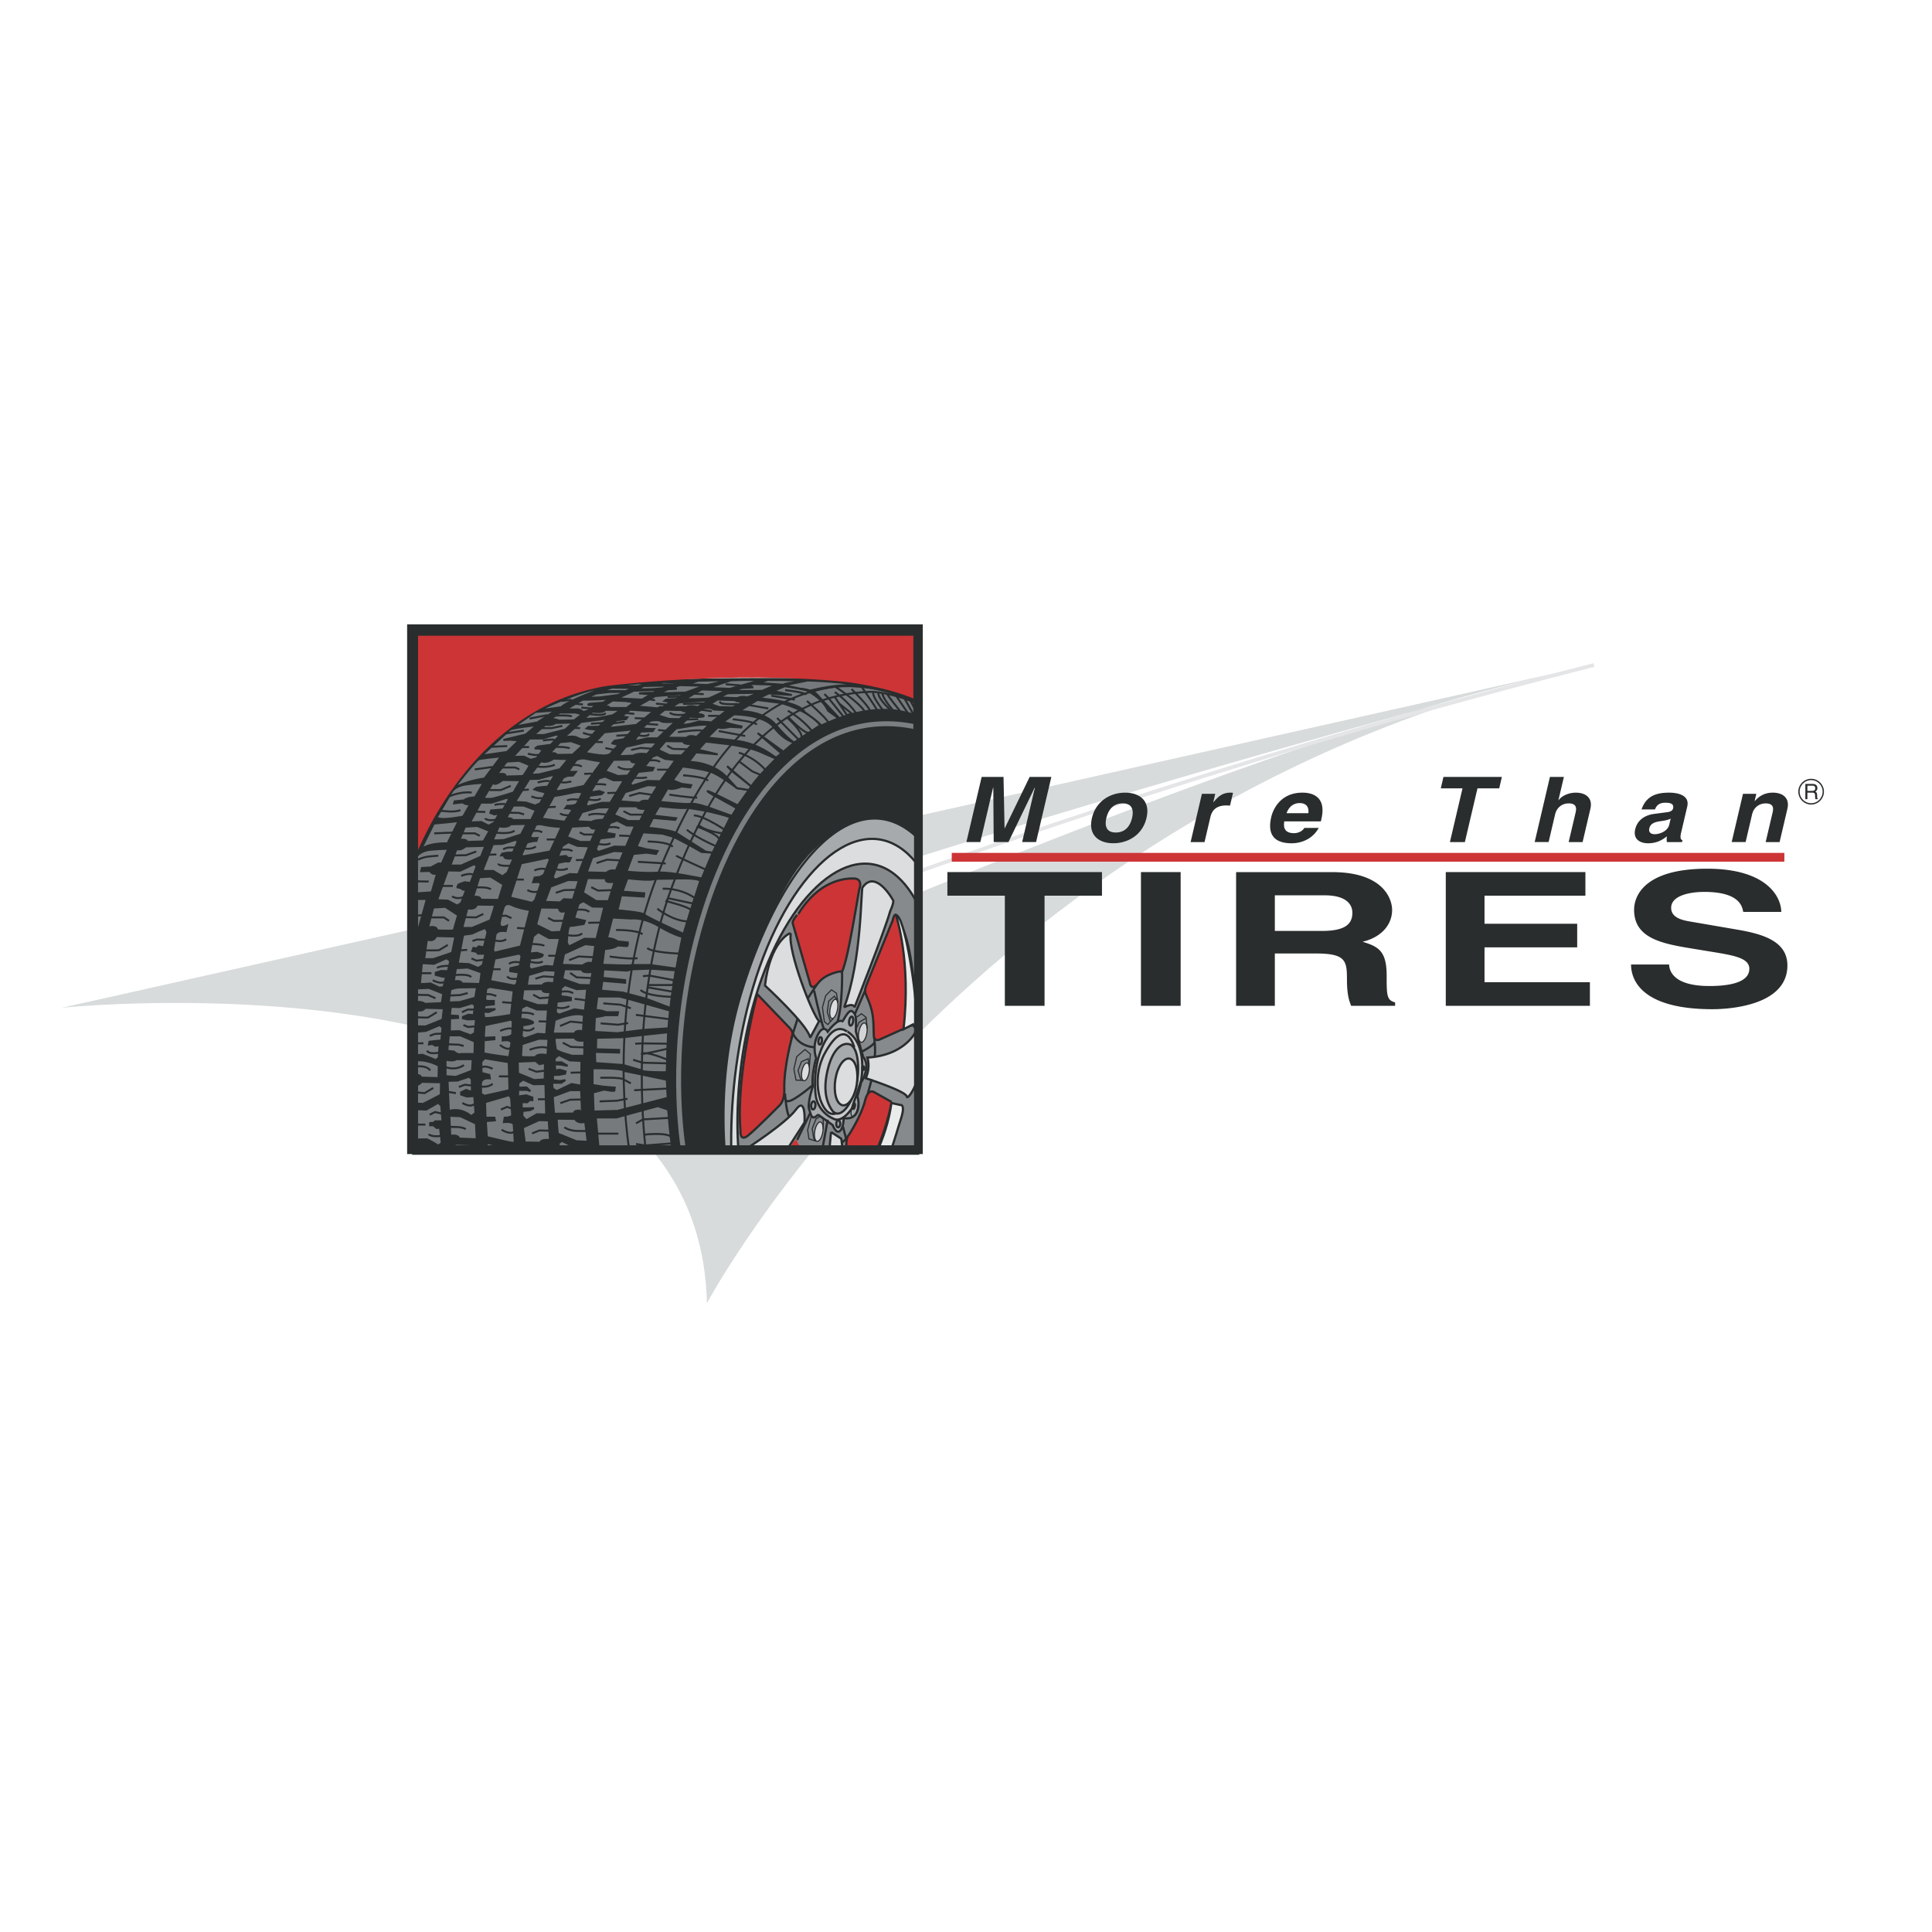 <svg xmlns="http://www.w3.org/2000/svg" width="2500" height="2500" viewBox="0 0 192.756 192.756"><path fill-rule="evenodd" clip-rule="evenodd" fill="#fff" d="M0 0h192.756v192.756H0V0z"/><path d="M6.161 100.547s63.592-6.662 64.367 29.479c0 0 26.763-50.309 88.009-63.621L6.161 100.547z" fill-rule="evenodd" clip-rule="evenodd" fill="#d8dbdb"/><path d="M153.029 67.704S72.441 89.055 43.508 103.145l8.658 2.986c0 .001 65.605-30.125 100.863-38.427z" fill-rule="evenodd" clip-rule="evenodd" fill="#fff"/><path d="M47.071 104.497s49.104-22.201 111.958-38.146" fill="none" stroke="#e4e5e6" stroke-width=".377" stroke-miterlimit="2.613"/><path fill-rule="evenodd" clip-rule="evenodd" fill="#2a2d2d" d="M103.369 84.012h-1.39l1.271-5.425h-.02l-2.617 5.425h-1.472l-.041-5.425h-.022l-1.271 5.425h-1.39l1.522-6.498h2.182l.104 5.119h.021l2.483-5.119h2.164l-1.524 6.498zM112.945 81.608c-.143.609-.539 1.451-1.621 1.451-1.08 0-1.084-.842-.941-1.451s.541-1.453 1.623-1.453 1.084.844.939 1.453zm1.442 0c.404-1.724-.699-2.524-2.131-2.524s-2.906.8-3.311 2.524c-.406 1.724.697 2.523 2.129 2.523 1.43 0 2.906-.799 3.313-2.523zM119.914 79.202h1.33l-.195.836h.02c.404-.486.834-.955 1.684-.955.09 0 .178.009.266.017l-.301 1.28c-.115-.018-.266-.018-.395-.018-1.09 0-1.434.615-1.559 1.148l-.588 2.504h-1.389l1.127-4.812zM128.361 81.13c.229-.628.668-1.007 1.328-1.007.451 0 .947.234.846 1.007h-2.174zm1.768 1.472c-.189.344-.633.524-1.023.524-1.133 0-1.021-.814-.975-1.176h3.65l.053-.225c.514-2.189-.828-2.642-1.881-2.642-2.33 0-2.984 1.849-3.119 2.425-.463 1.978.535 2.625 2.035 2.625.912 0 2.061-.378 2.701-1.531h-1.441zM146.15 84.014h-1.492l1.256-5.358h-2.168l.268-1.143h5.83l-.268 1.143h-2.168l-1.258 5.358zM157.896 84.014h-1.391l.684-2.912c.082-.351.201-.947-.684-.947-.617 0-1.186.379-1.355 1.109l-.645 2.749h-1.391l1.523-6.5h1.393l-.547 2.325h.02c.273-.399.953-.754 1.711-.754 1.033 0 1.709.555 1.459 1.613l-.777 3.317zM166.539 82.287c-.135.58-.85.941-1.471.941-.27 0-.619-.136-.516-.577.123-.523.58-.641 1.121-.722.6-.082.848-.163 1.012-.263l-.146.621zm1.797-1.817c.277-1.18-1.045-1.387-1.795-1.387-1.09 0-2.262.207-2.766 1.676h1.342c.105-.28.318-.67 1.018-.67.359 0 .914.028.789.562-.064.271-.354.352-.58.38l-1.301.171c-.912.118-1.68.599-1.9 1.539-.232.986.486 1.393 1.285 1.393.949 0 1.492-.398 1.883-.696a1.753 1.753 0 0 0-.006.577h1.51l.045-.188c-.158-.055-.268-.181-.135-.751l.611-2.606zM177.551 84.014h-1.391l.684-2.912c.082-.351.201-.947-.686-.947-.615 0-1.182.379-1.352 1.098l-.646 2.76h-1.391l1.129-4.812h1.33l-.168.718h.02c.256-.291.783-.836 1.789-.836 1.033 0 1.707.555 1.459 1.613l-.777 3.318zM104.215 100.352h-3.961V89.364h-5.733v-2.355h15.424v2.355h-5.73v10.988zM113.832 87.009h3.961v13.343h-3.961V87.009zM127.191 92.88v-3.554h4.955c2.33 0 2.781 1.037 2.781 1.74 0 1.313-1.006 1.813-3.074 1.813h-4.662v.001zm-3.865 7.472h3.865v-5.223h4.1c2.936 0 3.094.708 3.094 2.534 0 1.378.158 2.067.422 2.688h4.385v-.342c-.844-.223-.844-.708-.844-2.663 0-2.497-.846-2.905-2.404-3.388 1.889-.446 2.947-1.708 2.947-3.17 0-1.148-.926-3.776-5.977-3.776h-9.588v13.34zM158.176 89.364h-10.065v2.798h9.246v2.355h-9.246v3.479h10.514v2.356h-14.379V87.009h13.93v2.355zM166.527 96.23c.027.74.557 2.145 4.027 2.145 1.883 0 3.977-.314 3.977-1.718 0-1.037-1.432-1.313-3.439-1.646l-2.035-.334c-3.066-.499-6.023-.979-6.023-3.899 0-1.479 1.137-4.107 7.293-4.107 5.809 0 7.365 2.684 7.393 4.31h-3.799c-.105-.591-.422-1.996-3.885-1.996-1.508 0-3.305.388-3.305 1.589 0 1.035 1.217 1.257 2.008 1.387l4.627.795c2.59.444 4.963 1.183 4.963 3.567 0 4.011-5.812 4.366-7.48 4.366-6.932 0-8.119-2.813-8.119-4.459h3.797z"/><path fill="none" stroke="#cd3436" stroke-width=".874" stroke-miterlimit="2.613" d="M94.956 85.531h83.071"/><path d="M72.635 114.919c-.062-1.755-.328-15.08 5.43-25.795 5.319-9.896 11.888-6.831 13.355-5.977V69.725c-1.058-.619-4.438-2.082-12.752-2.082-10.543 0-19.078 0-23.396 2.256-4.173 2.181-9.005 4.453-13.856 15.146v29.874h31.219z" fill-rule="evenodd" clip-rule="evenodd" fill="#2a2d2d"/><path fill-rule="evenodd" clip-rule="evenodd" fill="#777a7d" d="M41.416 95.269l.376-1.633-.376-.009v1.642z"/><path fill="none" stroke="#2a2d2d" stroke-width=".197" stroke-miterlimit="2.613" d="M41.416 95.269l.376-1.633-.376-.009"/><path fill-rule="evenodd" clip-rule="evenodd" fill="#777a7d" d="M41.416 93.036l.251-.014.928-3.334h-1.179v3.348z"/><path fill="none" stroke="#2a2d2d" stroke-width=".197" stroke-miterlimit="2.613" d="M41.416 93.036l.251-.014.928-3.334h-1.179"/><path d="M43.073 89.025l-1.381.099s-.123.015-.276.025v-3.394l.151-.286s.326-.589 1.355-.687c1.029-.097 1.808-.097 1.808-.097l-.652 1.471h-.352l-.729.393-.903.048-.075.319.878-.024s.275.49.728.195l-.552 1.938z" fill-rule="evenodd" clip-rule="evenodd" fill="#777a7d"/><path d="M43.073 89.025l-1.381.099s-.123.015-.276.025m0-3.393l.151-.286s.326-.589 1.355-.687c1.029-.097 1.808-.097 1.808-.097l-.652 1.471h-.352l-.729.393-.903.048-.075.319.878-.024s.276.49.728.195l-.552 1.938" fill="none" stroke="#2a2d2d" stroke-width=".197" stroke-miterlimit="2.613"/><path d="M45.758 81.915l-1.104 2.231s-1.832-.098-2.661.613l1.279-2.575s-.401.024.879-.098a42.32 42.32 0 0 0 1.607-.171zM46.938 80.198l-.728 1.275s-2.008.392-2.435.172c0 0-.227.024-.377.195l1.682-2.844s.302-.589 1.432-.736c1.129-.147 1.732-.147 1.732-.147l-.854 1.448s-.778 0-1.079.293l-.954.098-.049.197.878-.098c-.001 0 .25.294.752.147z" fill-rule="evenodd" clip-rule="evenodd" fill="#777a7d" stroke="#2a2d2d" stroke-width=".197" stroke-miterlimit="2.613"/><path d="M45.307 78.63s1.982-2.576 2.435-2.87c0 0-.025-.074 2.259-.295l-1.656 2.207s-1.808.221-3.038.958zM48.043 75.393l2.535-.369 1.205-1.151-.853-.074-.703.024 2.234-.538 1.104-.934s-2.461.247-2.712.466c-.25.221-2.81 2.576-2.81 2.576zM55.423 70.881l-1.808 1.201-2.334.417 2.134-1.472 2.008-.146zM53.741 70.881s4.318-2.084 6.527-2.281c0 0-3.815 1.422-4.268 1.962l-2.259.319z" fill-rule="evenodd" clip-rule="evenodd" fill="#777a7d" stroke="#2a2d2d" stroke-width=".197" stroke-miterlimit="2.613"/><path fill-rule="evenodd" clip-rule="evenodd" fill="#777a7d" d="M44.045 114.919l-1.499-.71h-1.13v.71h2.629z"/><path fill="none" stroke="#2a2d2d" stroke-width=".197" stroke-miterlimit="2.613" d="M44.045 114.919l-1.499-.71h-1.13"/><path d="M44.077 114.036l-.327.271s-1.08-.638-1.18-.638c-.101 0-1.13.024-1.13.024l-.025-.442v-2.593l1.104.044 1.205-.687.301.294.125 1.569h-.729l-.151.147-.351.023v.221h.327l.326.27.327-.023.178 1.52z" fill-rule="evenodd" clip-rule="evenodd" fill="#777a7d"/><path d="M44.077 114.036l-.327.271s-1.079-.638-1.179-.638c-.101 0-1.13.024-1.13.024l-.025-.442m0-2.593l1.104.044 1.205-.687.301.294.125 1.569h-.729l-.151.147-.351.023v.221h.327l.326.27.327-.023.176 1.52" fill="none" stroke="#2a2d2d" stroke-width=".197" stroke-miterlimit="2.613"/><path d="M44.001 107.98l-.025 1.25-1.757.907-.804-.041v-1.891c.141.057.371.059.652-.275l1.934.05z" fill-rule="evenodd" clip-rule="evenodd" fill="#777a7d"/><path d="M44.001 107.98l-.025 1.25-1.757.907-.803-.041m0-1.89c.141.057.371.059.652-.275l1.933.05" fill="none" stroke="#2a2d2d" stroke-width=".197" stroke-miterlimit="2.613"/><path d="M43.75 107.563l-1.732-.05s-.018-.301-.603-.282v-1.424c.432-.062 1.247-.055 2.36.505l-.025 1.251z" fill-rule="evenodd" clip-rule="evenodd" fill="#777a7d"/><path d="M43.75 107.563l-1.731-.05s-.018-.301-.603-.281m0-1.424c.432-.062 1.247-.055 2.36.505l-.025 1.251" fill="none" stroke="#2a2d2d" stroke-width=".197" stroke-miterlimit="2.613"/><path d="M43.775 105.528l-.276.244-1.355-.538-.729.061v-2.327c.185-.048 1.054-.113 1.054-.113l1.406-.588.276.27-.125 1.275-.778.073-.401.049-.051.271.351-.05.276.173.427-.05-.075 1.25z" fill-rule="evenodd" clip-rule="evenodd" fill="#777a7d"/><path d="M43.775 105.528l-.276.244-1.355-.538-.729.061m.001-2.327c.185-.048 1.054-.113 1.054-.113l1.406-.588.276.27-.125 1.275-.778.073-.401.049-.051.271.351-.05.276.173.427-.05-.075 1.251" fill="none" stroke="#2a2d2d" stroke-width=".197" stroke-miterlimit="2.613"/><path d="M44.277 100.6c0 .099-.125 1.127-.125 1.127l-1.707.687-1.029-.022v-.561l.1-1.108s.527.319.905-.172l1.856.049z" fill-rule="evenodd" clip-rule="evenodd" fill="#777a7d"/><path d="M44.277 100.6c0 .099-.125 1.127-.125 1.127l-1.708.687-1.029-.022m.001-.562l.1-1.107s.527.318.905-.173l1.856.05" fill="none" stroke="#2a2d2d" stroke-width=".197" stroke-miterlimit="2.613"/><path d="M41.416 99.956c.209-.011.79-.018.954.202l1.708-.074.149-.956-1.43-.564-1.23.05-.151.896v.446z" fill-rule="evenodd" clip-rule="evenodd" fill="#777a7d"/><path d="M41.416 99.956c.209-.011.79-.018.954.202l1.708-.074.149-.956-1.43-.564-1.23.05-.151.896" fill="none" stroke="#2a2d2d" stroke-width=".197" stroke-miterlimit="2.613"/><path d="M41.892 98.172c.352.024 1.055-.05 1.055-.05l.877.418s.452-.024.452-.123c0-.098.226-.956.226-.956l-.376-.025-.652-.171v-.221l.552-.171.652.023.25-1.03-.376-.269-1.255.562-1.205-.072-.2 2.085zM42.595 93.734l-.276 1.961h.905l1.882-.637.327-1.618-1.933-.049s-.125.612-.905.343zM42.696 92.556s.853-.269.928.271c0 0 1.657.073 1.657-.024 0-.098.427-1.496.427-1.496l-1.28-.833-1.205.072-.527 2.01zM46.512 88.78l-.503 1.324-.402.245-.928-.49-1.08-.049 1.08-2.967 1.23.024 1.406-.662.25.222-.627 1.667-.578-.074-.603.221s-.175.295-.1.295a2.2 2.2 0 0 1 .327.073l.2.148.328.023zM48.419 84.391l-.427 1.079-1.984.883h-1.08l.629-1.667s.325.246.903-.245l1.959-.05zM45.834 83.803l.552-1.324 1.23-.074 1.23.49-.603 1.054-1.632.05c.001 0 .026-.295-.777-.196zM46.888 82.062l1.079-1.986h1.079l1.557-.491.176.172-.577 1.005-1.205.098-.076.245.402.147.477-.074-.502.908-.552.295-.728-.368-1.13.049zM51.958 77.844l-1.833-.024s-.728.637-.954.27l-.953 1.594s.652.049.903 0 2.159-.588 2.159-.662c.001-.075.678-1.178.678-1.178zM49.575 77.256l.978-1.275 1.23-.074s1.055.392 1.055.466c0 .074-.603 1.054-.678 1.054-.076 0-1.783.05-1.783.05s.326-.393-.802-.221zM54.167 74.804l-.602.834-.603.171-.703-.318s-1.205.024-1.13.024c.076 0 1.708-1.839 1.708-1.839h1.305l1.355-.392.327.122-.878.907-1.306.172-.277.196h.302c.076.001.502.123.502.123zM53.239 73.333l1.179-1.03s.578.147 1.004-.171l1.757-.05-.778.711-2.134.54h-1.028zM54.82 71.812l1.042-.724h1.569l.654.171-.791.613s-1.583.05-1.594.012c-.013-.035-.44-.194-.88-.072zM58.159 71.003s-.314-.221-.439-.221h-1.268l1.669-.98s2.636.012 2.836-.196l-.778.502-1.355.11-.188.099.853.048s-.991.748-1.33.638z" fill-rule="evenodd" clip-rule="evenodd" fill="#777a7d" stroke="#2a2d2d" stroke-width=".197" stroke-miterlimit="2.613"/><path fill-rule="evenodd" clip-rule="evenodd" fill="#777a7d" stroke="#2a2d2d" stroke-width=".197" stroke-linejoin="round" stroke-miterlimit="2.613" d="M61.624 69.348l-1.757.233-1.381.049.992-.442 1.305-.147 1.681-.024-.84.331z"/><path fill-rule="evenodd" clip-rule="evenodd" fill="#777a7d" stroke="#2a2d2d" stroke-width=".197" stroke-miterlimit="2.613" d="M59.916 68.955l1.167-.355 2.097.036-.741.319h-2.523z"/><path d="M61.285 68.514s2.196-.416 3.451-.38l-1.079.343-2.372.037z" fill-rule="evenodd" clip-rule="evenodd" fill="#777a7d" stroke="#2a2d2d" stroke-width=".197" stroke-linejoin="round" stroke-miterlimit="2.613"/><path fill-rule="evenodd" clip-rule="evenodd" fill="#777a7d" d="M47.511 114.919l-.071-.734-2.158-.075.15.27h-.552l.013.539h2.618z"/><path fill="none" stroke="#2a2d2d" stroke-width=".197" stroke-miterlimit="2.613" d="M47.511 114.919l-.071-.734-2.158-.075.15.27h-.552l.013.539"/><path d="M44.929 113.325s.779-.171.879.271l1.757.073-.075-1.569-1.557-.736-1.104-.049.1 2.01zM44.779 110.825c.102.024 1.13-.394 2.234.538l.427-.317-.125-1.692-.729.048-.578-.195v-.221l.503-.245s.578.27.578.073c0-.195-.025-1.151-.025-1.151l-.25-.246-1.181.393-.979.024.125 2.991zM47.089 106.827l-1.607.614-1.029-.074v-1.643s.829.196 1.054-.05h1.657l-.075 1.153zM47.34 105.16h-1.331s-.3.147-.727-.245l-.652-.074.149-1.544h1.155l1.432.612-.026 1.251zM47.366 103.076l-.402.221-1.155-.417-.929.025.026-1.301.802-.048-.025-.197-.803-.048.1-.859.879.026 1.28-.394.251.245-.126.957-.527-.05-.552.222v.146l.478.099.828-.024-.125 1.397zM47.415 99.545l-1.581.44-1.055.026s.127-1.35.202-1.325.346-.171 1.028-.171c.076 0 1.582-.024 1.582-.024l-.176 1.054zM48.043 97.02s-.125 1.152-.201 1.152c-.075 0-1.757-.05-1.757-.05s-.05-.367-.803-.195c0 0 .176-1.373.25-1.349s1.13-.049 1.13-.049l1.381.491zM48.168 96.284l-.452.294-.954-.393-1.105-.049.553-2.869.879-.124s1.305-.613 1.355-.539c.049.074.2.392.2.392l-.376 1.52-.501-.097-.251.22-.277-.073-.125.319.403.073.175.197h.729l-.253 1.129zM46.637 90.62l-.527 1.961h.979l1.832-.761s.527-1.544.452-1.544l-1.808-.024s-.049.539-.928.368zM49.75 89.786l-1.832-.025s.175-.343-.703-.294l.602-1.938 1.129-.072 1.281.784-.477 1.545zM51.23 85.642l-.602 1.422-.502.368-.929-.539h-1.079l1.054-2.672.954-.026 1.356-.416.175.196-.477 1.079-.628.024-.451.098-.101.171h.327s-.276.418.903.295zM52.536 82.208l-.552 1.054-1.682.54s-1.154.098-1.13 0c.025-.099.603-1.373.603-1.373s.854.221 1.181-.195l1.58-.026zM53.465 80.836l-.476.98h-1.884s.101-.221-.626-.171l.728-1.275h1.029l1.229.466zM53.892 80.149c-.075.024-.502.221-.502.221l-.904-.294-1.104-.074 1.431-2.28.929-.024 1.457-.393.05.197-.602.98-.628.05-.502.072-.201.148.352.123.803.195-.579 1.079zM52.938 77.304l.854-.048 2.083-.515.829-1.005-1.482-.05s-.652.516-1.254.245l-1.03 1.373zM58.134 74.362l-1.004.932-1.607.024s.025-.27-.703-.146l1.055-1.128 1.104-.099 1.155.417zM56.277 73.553l1.682-1.52 2.409-.319.125.099-.729.687-.627.024h-.427l-.176.146.227.05.828.073-.729.809s-.552.417-1.305-.024c-.303-.179-1.278-.025-1.278-.025z" fill-rule="evenodd" clip-rule="evenodd" fill="#777a7d" stroke="#2a2d2d" stroke-width=".197" stroke-miterlimit="2.613"/><path d="M61.147 71.358l-1.481.295-1.493.085.966-.747s.929.183 1.23-.135v-.038l1.569.012-.791.528z" fill-rule="evenodd" clip-rule="evenodd" fill="#777a7d" stroke="#2a2d2d" stroke-width=".197" stroke-linecap="round" stroke-miterlimit="2.613"/><path d="M60.155 70.501l.954-.614 1.317.05.829.135-.729.564h-1.732c.001-.001.126-.234-.639-.135z" fill-rule="evenodd" clip-rule="evenodd" fill="#777a7d" stroke="#2a2d2d" stroke-width=".197" stroke-linecap="round" stroke-linejoin="round" stroke-miterlimit="2.613"/><path fill-rule="evenodd" clip-rule="evenodd" fill="#777a7d" stroke="#2a2d2d" stroke-width=".197" stroke-linecap="round" stroke-miterlimit="2.613" d="M61.586 69.678l1.644-.771 2.436-.074-1.595.969-2.485-.124zM66.116 68.674c-.049 0-1.054.086-1.054.086l-1.443.037.589-.356 1.256-.024 1.33-.013-.678.27zM67.448 68.294l-2.386-.025 1.131-.234 1.995.099-.74.16z"/><path fill-rule="evenodd" clip-rule="evenodd" fill="#777a7d" d="M51.208 114.919l-.027-.221-2.536-.662-.251.466.067.417h2.747z"/><path fill="none" stroke="#2a2d2d" stroke-width=".197" stroke-miterlimit="2.613" d="M51.208 114.919l-.027-.221-2.536-.662-.251.466.067.417"/><path d="M51.357 113.987s-.051.099-.805-.073c-.752-.172-1.982-.466-1.982-.466l-.101-1.594.903-.074-.05-.269h-.878l-.051-1.546 2.435-.711.176.367.1 1.717s-.351.196-.752.173l-.076.44s.854-.098.979.221l.102 1.815zM50.829 108.765l-2.484.564-.352-.197v-.734s-.226-.932.879-.81l-.051-.343-.778-.197-.025-1.103.327-.367 1.481.244.928.147.075 2.796zM50.805 105.479s-2.561-.319-2.561-.418c0-.098.025-1.274.025-1.274l1.054-.099v-.195l-1.054.049.076-1.251 2.635-.564.176.148-.051 1.323s-.125.295-.954.295v.318s.703-.123.829.147c.125.27.05.073.05.073l-.225 1.448zM50.979 101.261s-2.309.394-2.66.295l-.1-.612.551.024.654-.295-1.155.025.1-.394.904-.099v-.343h-.652l-.227-.097.125-1.153.352-.147 2.384.367-.276 2.429zM51.557 98.147l-.2.195-2.46-.465.451-2.231 2.485-.515.202.245-.176 1.004s-.778.197-.879.197c-.101 0-.075.318-.075.318l.854.123-.202 1.129zM51.958 94.421l-2.66.637-.102-.295.227-1.446s.049-.564 1.029-.417l.125-.539s-.854.441-.703-.368c.15-.809.327-1.301.327-1.301s.1-.759.879-.392c.778.368 1.807.49 1.807.49l-.929 3.631zM53.088 90.08l-2.209-.54 1.105-3.408 2.686-.564.201.172-.603 1.52-.351.221-.578.073-.151.466.553-.024.226.147-.577 1.668-.302.269zM54.896 84.955l-2.761.49-.1-.171.527-1.203s.627-.195.954-.171l.1-.295s-.728.098-.703-.146c.025-.245.452-.932.452-.932s-.05-.441.829-.245a11.05 11.05 0 0 0 1.833.221l-1.131 2.452zM54.017 81.67l2.334.317.779-1.201s-.227-.147-.728-.147l.176-.245s.803.024.953-.196c.151-.221.527-.98.527-.98s.226-.393-1.155-.098c-1.381.293-1.632.293-1.632.293l-1.254 2.257zM58.285 78.408s-2.787.613-2.787.515c0-.098-.024-.221-.024-.221l.728-1.128.401-.171.553-.024.301-.368h-.602l-.102-.098.729-1.055s.376-.295 1.03-.148c.652.148 1.53.271 1.53.271l-1.757 2.427z" fill-rule="evenodd" clip-rule="evenodd" fill="#777a7d" stroke="#2a2d2d" stroke-width=".197" stroke-miterlimit="2.613"/><path d="M61.724 74.313l-.727.76s-.051.417-1.231.27c-1.179-.147-1.381-.245-1.381-.245l1.909-2.034 2.887-.295s-.879.956-.954.98c-.076.025-.904.148-.904.148l-.251.269.652.147z" fill-rule="evenodd" clip-rule="evenodd" fill="#777a7d" stroke="#2a2d2d" stroke-width=".197" stroke-linejoin="round" stroke-miterlimit="2.613"/><path d="M65.225 70.953l-1.731 1.374-2.85.319.866-.797.942-.098.137-.184-.576-.098.853-.663 2.359.147zM65.627 70.672l-2.096-.184 1.845-1.042 2.924-.221-.815.514-1.004.062-.176.135.615.085-.79.54c-.001.001-.276-.086-.503.111zM65.791 69.176c.049-.012.815-.404.815-.404l.905-.05-.378-.135.666-.233 2.497.062-.79.281-1.104.405-2.611.074zM68.564 68.269l1.092-.355s2.51-.061 2.698-.024c.189.036-1.782.454-1.782.454l-2.008-.075z" fill-rule="evenodd" clip-rule="evenodd" fill="#777a7d" stroke="#2a2d2d" stroke-width=".197" stroke-linecap="round" stroke-miterlimit="2.613"/><path d="M54.887 114.919l-.016-.098s-.752.122-.879-.245l-1.832-.049.032.392h2.695z" fill-rule="evenodd" clip-rule="evenodd" fill="#777a7d"/><path d="M54.887 114.919l-.016-.098s-.752.122-.879-.245l-1.832-.049.032.392" fill="none" stroke="#2a2d2d" stroke-width=".197" stroke-miterlimit="2.613"/><path d="M54.871 113.742s-.929-.122-.954.271l-1.557-.025-.2-1.496 1.606-.734.979.023.126 1.961zM54.495 111.192l-.929-.023-1.055.611-.402-.441.026-.489.778-.099.351-.197-.552.026h-.652l-.025-.614h.577l.226-.221.276.026v-.271l-.629-.221-.803.122.026-.661h.879l.326.123-.377-.368-.803.025-.025-.466.477-.344 1.054.467 1.179-.026.077 3.041zM54.344 107.687l-1.054.072-1.608-.661-.025-1.177 1.782-.074.378.319.552-.099-.025 1.62zM54.62 105.282s-1.004-.244-1.205.197c0 0-1.431.023-1.431-.05s.076-1.249.076-1.249 1.582-.517 1.681-.54c.102-.024.979.023.979.023l-.1 1.619zM54.495 103.198l-.854-.049-1.33.467-.276-.221.1-1.104s.578-.049.979-.195c.401-.148-.879-.54-1.205-.393l.1-1.128.527-.271 1.054.418h1.08l-.175 2.476zM54.72 100.28h-1.079l-1.557-.514.125-1.056 1.958-.024s-.276.368.754.295l-.201 1.299zM55.247 98.122s-.903-.244-1.129.197l-1.557.023.151-1.054 1.631-.49 1.104.049-.2 1.275zM55.247 96.432l-.803-.051-1.43.344-.252-.195.126-.907s.93-.024 1.155-.197c.226-.171.05-.195.05-.195l-.527-.172-.728.074.351-1.717.503-.417 1.08.588h1.104l-.629 2.845zM56.502 90.841l-.552 2.132-.929.049-1.531-.76.452-1.717 1.832.024c0 .001-.05.639.728.272zM57.155 89.761l-.904-.049-.351.319-1.556-.05.577-1.52 1.757-.661 1.079.025-.602 1.936zM57.683 87.236l-.854-.026-1.457.564-.225-.269.527-1.422.729-.148s.427.05.427-.024c0-.072.125-.319.125-.319h-.276l-.226-.195-.804.099.452-1.104.603-.368.903.368 1.181.05-1.105 2.794zM58.938 83.999h-1.055l-1.33-.49.476-1.03 1.808-.098s.101.442.728.245l-.627 1.373zM60.92 80.541l-.729 1.251s-.878 0-1.179.221l-1.456-.074.502-.907 1.631-.466 1.231-.025zM60.895 80.1h-.854l-1.456.367-.125-.221.376-.858 1.18-.146.175-.172-.401-.147s-.829.172-.829.074.779-1.325.779-1.325l.627-.195.829.368h1.054L60.895 80.1zM63.631 76.005l-1.003 1.373-.979.048-1.281-.49.829-1.128 1.731-.024s-.024.442.703.221z" fill-rule="evenodd" clip-rule="evenodd" fill="#777a7d" stroke="#2a2d2d" stroke-width=".197" stroke-miterlimit="2.613"/><path d="M64.548 75.245c-.038-.012-.903-.147-1.38.148l-1.444.049s.64-.969.791-.969 1.82-.405 1.871-.405l1.179.012-1.017 1.165zM65.615 73.664h-1.017l-1.38.306.703-.98 1.193-.049.138-.208s-1.18.012-1.13-.11c.051-.123.678-.711.854-.736.176-.024.828-.097.979.062.151.159 1.432.061 1.432.061l-1.772 1.654zM67.799 71.75l-1.054-.024-1.142-.368.715-.552 1.832.038s-.339.134.554.134l-.905.772zM66.933 70.586l.803-.502 3.038-.221-1.167.687s-.854-.221-1.105.012l-1.569.024zM68.402 69.764s2.233-.003 2.397-.11c.038-.024 1.72-.784 1.72-.784l-2.499-.086s-1.594.846-1.618.98zM72.844 68.722c-.038.012-2.159-.086-2.159-.086l1.393-.49.841-.269s1.845-.087 2.924-.012l-2.999.857z" fill-rule="evenodd" clip-rule="evenodd" fill="#777a7d" stroke="#2a2d2d" stroke-width=".197" stroke-linecap="round" stroke-miterlimit="2.613"/><path d="M58.47 114.919c-.043-.238-.086-.465-.086-.465H57.33l-1.28-.637-.326.244.095.857h2.651v.001z" fill-rule="evenodd" clip-rule="evenodd" fill="#777a7d"/><path d="M58.47 114.919c-.043-.238-.086-.465-.086-.465H57.33l-1.28-.637-.326.244.095.857" fill="none" stroke="#2a2d2d" stroke-width=".197" stroke-miterlimit="2.613"/><path d="M58.637 113.914l-1.13-.049-1.858-.761s-.151-1.494-.075-1.494l1.808.023s.15.49 1.003.294l.252 1.987zM57.305 111.095l-2.033.023-.125-1.717 1.731-.637h1.104l.076 2.061c.001 0-.903-.123-.753.27zM57.983 108.323l-.954-.172-1.48.712-.401-.245s-.101-.589-.025-.589h.879l.402-.271-.527.099-.703-.072v-.54s.577 0 .678-.024c.1-.024.527-.099.527-.099l.051-.221-.578-.171-.452.072-.05-.612.602.024.678.122-.602-.343h-.703l.025-.416.401-.319 1.105.54 1.154.048-.027 2.477zM58.285 105.331H57.08s-1.631-.416-1.631-.66c0-.246-.251-1.129 0-1.129s1.882-.024 1.882-.024.076.441.979.294l-.025 1.519zM58.159 102.905s-.703-.221-.829.219h-2.184l.201-1.348s1.933-.883 2.911-.49l-.099 1.619zM58.36 100.845l-1.055-.146-1.531.538-.326-.221.1-1.078 1.406-.147v-.245s-.904-.196-1.029-.098l.051-.859.376-.317 1.18.416 1.054-.049-.226 2.206zM59.113 96.97l-.2 1.325-1.08-.024-1.733-.614.202-.956 1.782.024s-.176.393 1.029.245zM59.013 96.137c.153.164.376-1.838.376-1.838l-1.005-.099-2.107.956-.227 1.104 2.058.073s.654-.466.905-.196zM59.515 93.685l-1.205-.025-1.557.785-.2-.394s.049-1.667.302-1.667c.25 0 1.38-.196 1.38-.196l.125-.318-1.079-.246s.401-1.398.476-1.471c.076-.074.452-.245.452-.245l.903.539 1.181.026-.778 3.212zM60.72 89.909h-1.231l-1.33-.834.427-1.471 1.908.024s-.376.515.829.343l-.603 1.938zM61.447 86.867s-.627-.147-.928.221l-1.984-.048.552-1.496 2.184-.637.979.048-.803 1.912zM62.452 84.489l-1.156-.024-1.606.538-.25-.269.427-1.078 1.404-.173.051-.244-.878-.147.426-.982.703-.245.954.491.828.025-.903 2.108zM64.485 80.688l-.627 1.227h-1.206l-1.404-.613.501-.859h1.807s-.05.344.929.245zM64.71 79.904s-.678-.122-.878.196l-1.983-.147.503-.907 2.283-.711 1.005.048-.93 1.521zM67.397 75.833l-1.531 2.11-1.256-.026-1.606.491-.1-.27.778-1.127 1.406-.148.125-.245-.928-.123.803-1.004.476-.173.779.392 1.054.123z" fill-rule="evenodd" clip-rule="evenodd" fill="#777a7d" stroke="#2a2d2d" stroke-width=".197" stroke-miterlimit="2.613"/><path d="M69.091 74.215l-1.079 1.152-1.205-.012-1.156-.539.741-.871 1.782.024c.001.001-.087.332.917.246zM70.673 72.389l-1.181 1.141s-.752-.259-.966.085l-1.996-.013.891-.907c.001-.001 3.077-.626 3.252-.306zM70.987 72.069c-.05-.012-1.255-.086-1.255-.086s-1.532.516-1.708.233l.779-.711s1.305.086 1.405-.061c.102-.147-.79-.258-.79-.258l.703-.502s.703-.221 1.105.11l1.33.062-1.569 1.213zM70.874 70.242l.892.307 1.33.037 1.155-.601s-.879.036-.891-.135l-1.794-.062-.692.454zM71.727 69.581l1.833.073s.364-.221.991-.073l1.218-.466-3.163.049-.879.417zM73.146 68.955l.879-.319 1.129-.061-.503-.146.453-.185 2.372.062-1.444.625-2.886.024zM78.191 68.318l-2.472-.161.854-.318s2.271.013 3.4.061c1.13.051-1.694.198-1.782.418z" fill-rule="evenodd" clip-rule="evenodd" fill="#777a7d" stroke="#2a2d2d" stroke-width=".197" stroke-linecap="round" stroke-miterlimit="2.613"/><path d="M62.428 114.919a2.153 2.153 0 0 1-.478-.195l-2.209.049-.301-3.286h2.058l4.117-1.128 1.054.344.475 4.217h-4.716v-.001z" fill-rule="evenodd" clip-rule="evenodd" fill="#777a7d"/><path d="M62.428 114.919a2.153 2.153 0 0 1-.478-.195l-2.209.049-.301-3.286h2.058l4.117-1.128 1.054.344.475 4.217" fill="none" stroke="#2a2d2d" stroke-width=".197" stroke-miterlimit="2.613"/><path d="M66.652 109.525l-5.054 1.308-2.376.064-.066-1.896 1.104-.293s1.037.196 1.037.098.034-.295.034-.295l-1.171-.098-1.038-.163v-1.668s3.046-.032 3.146.263l4.25.881.134 1.799zM66.518 106.976s-2.477.032-2.543-.197l-1.807-.522-2.778-.196-.034-1.111 2.411.065v-.263l-2.309-.065.033-1.144 2.745-.066 1.941-.228 2.477-.262-.136 3.989zM66.686 102.595l-2.511.162-1.807.229-.771.098-2.31-.131.066-1.472s.771-.098 1.039-.195h1.205l.067-.294h-1.138s-.837-.294-1.104-.197l.167-1.372h2.209l.77.195 4.285 1.209-.167 1.768zM67.422 96.807l-2.544-.163-1.874.065-.435.131-2.377-.131-.067.851 2.244.227v.263l-2.277-.197-.134.98 2.175.196 2.344.622 2.41.916.134-1.112.401-2.648zM68.092 93.472s-.837-.164-2.377-1.079c-1.54-.916-2.745-.752-2.745-.752l-1.874-.098-.536 2.06a1.93 1.93 0 0 1 1.071.326l1.004.099s.033.36-.101.36-.937-.066-.937-.066c-.302.326-1.305.359-1.305.359l-.201 1.57s2.71.129 2.946.032h1.84l2.611.359.268-1.504.336-1.666z" fill-rule="evenodd" clip-rule="evenodd" fill="#777a7d" stroke="#2a2d2d" stroke-width=".197" stroke-miterlimit="2.613"/><path d="M68.192 93.177s-3.749-1.7-3.916-1.928c-.167-.229-2.678-.426-2.678-.426l.368-1.503 2.277.13.034-.326-2.175-.164.502-1.341s2.243.295 2.778.066l2.007-.033s2.209-.099 2.477.229l-1.674 5.296zM70.033 87.652s-3.18-.687-4.384-.588c-1.206.098-3.146-.099-3.146-.099l.669-1.765 1.338-.131.937.131.167-.293-1.071-.164-1.038-.262.636-1.438 1.941.129 1.138.328 1.506.785 1.274.718 1.104.066-1.071 2.583z" fill-rule="evenodd" clip-rule="evenodd" fill="#777a7d" stroke="#2a2d2d" stroke-width=".197" stroke-miterlimit="2.613"/><path d="M72.844 81.571c-.101-.164-2.443-.687-2.443-.687l-1.807-.295c-.436.131-2.811-.162-2.811-.162l-.569.947 2.243.262-.102.164-2.209-.196-.502.98c2.109.197 2.778.492 2.778.492l2.979 1.895.703.099 1.74-3.499z" fill-rule="evenodd" clip-rule="evenodd" fill="#777a7d" stroke="#2a2d2d" stroke-width=".197" stroke-miterlimit="2.613"/><path d="M65.815 80.001s2.645.295 3.08.197c.436-.098 1.774.359 1.774.359l2.343.85s.469-.621.469-.752-2.712-1.471-2.878-1.7c-.168-.229 3.012 1.406 3.012 1.406l1.104-1.537-1.206-.195s-1.74-1.374-2.711-1.668c-.97-.293-2.71-.49-2.71-.49l-.971 1.373.871.359.971.131-.101.229-.87-.099s-.938.425-1.372.165l-.805 1.372zM79.237 74.084s-.669-.36-1.841-1.765c-1.171-1.407-3.647-1.374-3.647-1.374l1.808-1.111 2.343.293s2.711.687 3.949 2.223l-2.612 1.734z" fill-rule="evenodd" clip-rule="evenodd" fill="#777a7d" stroke="#2a2d2d" stroke-width=".197" stroke-miterlimit="2.613"/><path d="M83.656 71.664l-1.038-.751c-.602-1.242-1.64-1.701-1.908-1.929-.268-.229-2.41-.523-2.41-.523l-1.172.49 1.875.392-2.31-.164-1.003.491c4.418.392 4.584 1.374 4.584 1.374s1.532 1.037 1.633 1.356l1.749-.736zM77.27 75.499c-2.034-1.515-3.665-1.547-4.024-1.611-.368-.066-2.677-.294-2.677-.294l1.071-1.046c.268.196 1.205-.033 1.205-.033l1.104.065.033-.098-1.004-.228-.837-.229 1.072-.752s2.979-.033 4.016 1.308c1.038 1.341 2.009 1.504 2.009 1.504L78.167 75l-2.578-1.863 2.377 2.028-.501.4-.195-.066.161.122s-.935-.385-1.714-.671l1.553.549z" fill-rule="evenodd" clip-rule="evenodd" fill="#777a7d" stroke="#2a2d2d" stroke-width=".197" stroke-miterlimit="2.613"/><path d="M74.953 78.465l-.234.359-1.206-.195-.969-1.047c-1.506-1.624-3.851-1.569-3.851-1.569.102-.065.737-.949.737-.949l2.176.197-1.942-.458.737-.817 2.544.293s1.305.229 1.94.393c.192.049.497.154.831.277l1.748.761s-1.758 1.612-2.511 2.755l-2.008-1.602-.401-.425 2.409 2.027z" fill-rule="evenodd" clip-rule="evenodd" fill="#777a7d" stroke="#2a2d2d" stroke-width=".197" stroke-miterlimit="2.613"/><path d="M78.267 68.391c.025-.049 2.323-.502 2.323-.502s4.342.146 5.535.601c0 0-1.67-.479-5.309.417l-2.549-.516z" fill-rule="evenodd" clip-rule="evenodd" fill="#777a7d" stroke="#2a2d2d" stroke-width=".197" stroke-linecap="round" stroke-miterlimit="2.613"/><path d="M91.42 71.411c-3.714-1.46-7.665.253-7.665.253s-2.511-2.647-2.611-2.713c0 0 4.33-1.652 10.275 1.076v1.384h.001z" fill-rule="evenodd" clip-rule="evenodd" fill="#777a7d"/><path d="M91.42 71.411c-3.715-1.46-7.665.253-7.665.253s-2.511-2.647-2.611-2.713c0 0 4.33-1.652 10.275 1.076" fill="none" stroke="#2a2d2d" stroke-width=".197" stroke-miterlimit="2.613"/><path d="M68.22 114.919c-.389-2.393-1.562-11.822 1.813-23.146 3.668-12.311 11.278-21.437 21.387-19.239" fill="none" stroke="#7c7f81" stroke-width=".49" stroke-miterlimit="2.613"/><path d="M67.12 114.919c-.437-2.763-1.937-14.862 2.914-27.267 5.523-14.123 13.656-17.066 19.078-16.771 0 0 .916.11 2.309.597m-26.975 43.441c-.316-2.61-1.541-15.197 2.575-26.383 4.618-12.555 11.044-19.323 19.981-19.519 0 0 1.851.044 4.418 1.134m-28.615 44.768c-.449-2.897-2.068-16.073 3.211-28.64 5.906-14.059 11.673-16.894 17.295-17.777 0 0 3.49-.577 8.108 1.547M59.54 113.104h2.159m1.758-1.03l.702-.392 2.561-.147m-2.411 1.668s2.109-.245 2.611.196m-3.463.736l.903.147 2.56-.196m-7.028-6.556s2.108-.064 2.31.163l.736.394m-3.113 1.798l1.707-.065 1.071-.197m.669-.85l3.246-.164m-3.146-4.479l.704-.032 2.477.032m-3.381 1.603l.937.293 2.409.065m0-.391s-1.941-.818-2.443-.589c-.502.229 2.443-.458 2.443-.458m-6.326-4.545l1.708.131.603.196.434.164m-3.013 1.504l1.741.132 1.004-.164m.77-.817l3.314.425m-2.845-2.909c.669.653 3.113.686 3.113.686m-2.879-2.06l.636-.065 2.443.457-.034.49h-2.543l-.034.229 2.443.425m-2.476-4.349c.436.458 3.18.556 3.18.556m-6.293-2.353s2.042-.033 2.645.424m-3.28 2.224s2.008.293 2.777.164m2.51-6.931c.134 0 1.64-.098 3.146.882m-.166.588l-2.444-.522-.167.294s2.443.621 2.443.915m-3.347-.164s1.406 1.178 3.013 1.275m-3.984-7.977s2.009 0 2.511.523m-3.482 1.504c.134 0 2.779.164 2.779.164m1.039-.785c.066.098 2.911 1.374 2.911 1.374m-1.841-3.957s.736.687 2.878 1.634m-2.175-3.04s.536-.197 2.979 1.34m-.202.426s-1.774-.261-2.275-.817l-.134.163s2.109.785 2.109 1.209m-3.549-6.342s2.31.163 2.477.556m-3.849 1.373s2.109.327 2.778.294m4.15-3.629l1.339 1.013.771.328m-2.11-2.191s1.406.36 2.611 1.667m-4.618-3.825l2.643.49m-1.238-1.668s2.042.197 2.411.524m-.905-1.961l2.043.359m.869.949l2.109 2.124m-1.038-2.844s1.406.751 2.411 2.027m-2.31-1.34s1.372 1.47 1.974 1.536M78.5 71.567s1.506 1.308 1.473 1.962m-3.012-4.12l2.343.393m1.205.13s2.008 1.767 2.108 2.126m-4.283-3.204s1.907.196 2.107.457m-.5-.589s1.706.131 1.907 1.144m.402-.621l.401.393 1.507 1.864m-.871-1.962l1.206 1.798.501-.131-1.305-1.046m-.402-1.111s1.272.85 2.109 2.092m-2.084-2.641s2.352 1.496 2.955 2.477m-1.307-2.223s1.773 1.733 1.808 2.126m-.803-2.354s1.204 1.7 1.54 2.321m-.369-1.765s-.234.261 1.004 1.831m-.501-1.831s-.202.424 1.137 1.7m-.735-1.603s-.034.426 1.071 1.701m-.57-1.603s-.034.065 1.338 1.767m-.434-1.57l1.105 1.634m-.369-1.536l1.004 1.798m-.401-1.569l.636 1.219m-.134-.959l.134.219m-35.622 44.443h.779l.476.195m-.752-2.451s.451.343 1.255.367c.803.024.978 0 .978 0m-2.635-2.771l.978-.344 1.155-.024m-1.104-2.672l1.079-.025m-4.92 6.081l.729-.293.979.023m-1.13-3.137h.854m-1.782-3.041l.777.294.804-.099m-1.481-2.084s1.028-.44 1.782-.195m-4.644 6.154l.627-.271.401.148m-.953 2.134c.1.074.828.49 1.204.221m-3.262-6.376s.227-.367 1.155.074m-1.155 1.765s.703.146 1.155-.27m.627-.735h1.004m-.879-4.538s.879-.416 1.255-.17m-1.28 1.569s.803.662 1.104.245m5.172-.466l.803.417 1.305.049m-2.384-2.133l1.054-.441 1.23.122m-6.226-.981c.102-.05 1.056-.05 1.331.171m-1.18 1.472s.728.344 1.206-.172m.451-.637l.829.024m-1.382-2.672c.101.024.654.343.654.343l.954-.074m1.129-.563s.828-.173 1.255.146m-1.707 1.398c.075 0 .678.246 1.33-.122m.528-.711c.402 0 1.13.146 1.13.146m-5.046-2.158c.075-.048.803-.245.803-.245l1.13.074m-2.51-1.544s.928.27 1.305-.026m-1.154-1.74s1.154.025 1.305.196m1.154.982h-.754m2.184 1.715l.653.441 1.506.074m-10.543 1.644s.176-.172 1.03.146m.578.612l.954.074m-6.201 12.359c.1.05 1.229-.073 1.606.246m-1.756-3.728l.777.124m.301-.615l.578-.221.729.074m-.956 1.742s.779.514 1.206.098m-2.861-3.655c.075 0 .928.369 1.807-.219m-3.415 4.953l.527-.27.654.147m-1.281 2.06s.226.319 1.255.171m-2.61-1.127h1.029m-1.029-3.223l.954.085.854-.516m-1.808-2.132c.465-.058 1.207-.064 1.506.391m-1.506-2.699l.829-.021m1.881-.959s-.602.025-.678.025c-.074 0-.578.195-.578.195m.905 1.67s-.928.245-1.18-.196m2.034-.637l1.154.048.478.123m-.177-3.36l.578-.27h.652m-1.078 1.545l.476.196.728-.073m-6.024-.909s1.205.074 1.305.024c.101-.048.854-.514.854-.514m-2.134-1.74c.1 0 1.28.024 1.28.024l.728.318m-1.481-2.499h1.079m1.682-.737s-.879 0-1.13.221m-.427 1.227c.076.024.829.416 1.13.146m.578 1.373l1.028-.049.754-.196m2.435-2.379h.854m1.933-.686c-.076 0-.703-.147-1.104.146m.902 1.472s-.828.173-1.079-.221m-5.272-.122s1.381-.171 1.682.196m12.176-1.986l-1.457-.074-.954.368m-10.844-.98l.678-.05m1.807-1.005l-.829-.024-.452.147m-.099 1.741l.502.221.653-.074m-6.778-4.41l.729-.053m.35 3.507s1.255.024 1.33-.024c.076-.05.854-.516.854-.516m-1.657-2.746h1.255l.527.343m-3.388-3.955c.372.031 1.355.033 1.355.033m-1.054-2.183s.427-.245 1.13-.319c.702-.073.878-.073.878-.073m2.687 6.129l1.079.025.729-.343m1.78.195l.478-.024.552.245m-1.682 2.207s.653.245 1.156-.098m1.882-1.079l-.803-.048m5.974-1.815s.903-.123 1.23.221m1.129 1.054l-1.23.024m-2.059 1.226s1.03.221 1.457-.172m-3.414-1.544l.577.295h.979m-12.1-3.482h1.055m-.076 1.028s.402.343 1.105.098m-.201-2.132s.779-.319 1.18-.123m.276 1.276s1.23-.074 1.507.195m3.64.074s.527.295 1.029.147m-2.159-1.202h.778m2.26-1.005s-.503-.22-1.206.098m5.674 1.668l.678.343 1.431-.05m-5.649.27l.829-.27 1.129-.024m2.109-2.672l1.055-.343 1.305.074m-6.402.881s.603.197 1.18-.073m-.703-1.864s.929-.121 1.155.148m.351.882l.803-.024m-9.538-.515l.803-.025m1.833-.686s-.854-.099-1.155.195m.728 1.619s-1.23.074-1.206-.221m-4.442-.809l1.205-.024 1.03-.368m5.597-2.036s.627-.123.979.124m1.305.711h-.854m-2.233.882s.626.172 1.154-.171m-4.017-1.398s1.431.195 1.884-.196m-8.009.27l1.882-.073m-.426-3.605s1.13-.516 2.285-.393m-3.088 1.815s1.456.221 1.958-.074m.226 2.33h1.206l.501.245m-.351-2.403l.903.024m1.984-.785s-.753-.048-1.055.098m-.954 1.326s.176.293 1.054.146m1.331-.711l1.003.024.502.147m2.336-.711l.829-.048m2.283-.711s-.854-.124-1.154.097m.175 1.472s-.752 0-.853-.221m1.933 1.913l.451.219h.979m1.406-.71s.829-.122 1.13.099m-2.109 1.543s.854.197 1.205-.073m.879-.76l1.054.049m-.601-2.501c.024.074.677.367.677.367h1.205m-4.669-3.04s.828-.024 1.028.074m-1.807 1.447c.076 0 1.005.221 1.255-.099m.678-.538c.076 0 .904-.024.904-.024m-5.548-1.105s.051.196 1.054-.024m.151-1.643s.679-.05.879.171m.251.711l.778-.024m-6.979 1.643l.677-.048m.253.686s.752.294 1.079.123m-.452-1.521s1.104-.295 1.204-.074m-6.024.834h1.13l1.005-.417m-3.59-1.643l1.756-.245m.954.049h1.281c.1 0 .451.195.451.195m1.758-.293s.978.171 1.782-.172m-6.402-1.79l1.657-.074m-.226-1.249l1.883-.295m-.251 1.643h.777m1.381-.662s.979-.147 1.155-.05m-2.66 1.374c.076.024 1.004.246 1.205.074m7.782 1.201s.376.417 1.48.245M60.494 81.276s-1.406-.221-1.782.074m4.065-1.937l1.03-.293 1.205.171m-.175-3.433s.803-.074 1.003.171m-2.534 1.57s1.08.073 1.23-.074m1.028-.735h1.155m-11.296-2.281s1.281 0 1.406.172m2.535-.662l.779.025m1.355-.638l1.13-.074m-2.234 1.3l.828.172m-8.384-3.114l1.782-.344m-.678 1.3h1.079l1.08-.221m1.204.197c.101 0 .578.024.578.024m1.079-.442l1.205-.073m-2.008.981s.779.294.954.172" fill="none" stroke="#2a2d2d" stroke-width=".197" stroke-miterlimit="2.613"/><path d="M56.101 69.925l.854-.099m.225.123l.125.195m-1.329.491l.351.294" fill="none" stroke="#2a2d2d" stroke-width=".197" stroke-linecap="round" stroke-miterlimit="2.613"/><path d="M58.711 69.238l.15.123m-5.195 2.794s.176.123.251.171m1.506-.931s1.443-.072 1.62.099m.953-.896l.954.074m-1.582-.466c.039.024.792.074.792.074" fill="none" stroke="#2a2d2d" stroke-width=".197" stroke-miterlimit="2.613"/><path d="M58.799 71.236s1.242.221 1.569-.037m4.694-2.072c-.125-.012-1.306.048-1.306.048l1.206.099m-2.498 1.864l.741.074m-2.034.956l1.079-.147m1.156-.368l.903.037m-1.267 3.114c.038-.013.866-.184.866-.184l1.079.074m-.489-2.478l1.08.086m-1.908 1.055s.803.184 1.041-.061m1.03-.454l.615.061m.275 1.532s.464.283.515.283c.05 0 1.418.037 1.418.037m-.854-1.717s2.059-.293 2.348-.123m-6.803-2.844l.138.331m.678-.6v.282m1.456.122l.942.086m.213-.761l1.142-.036.151.49m-3.201-.221l.502.086m.878.76l.025.246m.452-.626l.051.38m.841-.808l.025.245m-.477.024l.038.197m1.142-1.018l.112.331m-1.481 1.569c.151.037.227.245 1.418.16m-.062-1.08l1.921-.049m-.841-.969l.815.038m2.347-.981l1.356.11m-5.422 3.397c.051.024 1.167-.025 1.167-.025m.364-.932c.137 0 1.004.134 1.004.134m-.226.466c.227-.012.979.014.979.014m.139-1.374s-.125.257 1.731.195" fill="none" stroke="#2a2d2d" stroke-width=".197" stroke-linecap="round" stroke-miterlimit="2.613"/><path d="M41.416 85.502c1.453-3.59 7.007-15.092 19.178-17.073 0 0 12.15-1.57 23.797-.394 0 0 4.042.449 7.029 1.775v-3.147H41.416v18.839z" fill-rule="evenodd" clip-rule="evenodd" fill="#cd3436"/><path fill-rule="evenodd" clip-rule="evenodd" fill="#cd3436" d="M41.416 63.132h50.13v3.89h-50.13v-3.89z"/><path fill="none" stroke="#2a2d2d" stroke-width=".588" stroke-miterlimit="2.613" d="M41.416 114.919H91.42V63.132H41.416v51.787z"/><path d="M88.511 81.975c.081 0 2.305 1.201 2.794 1.774.488.573.082-1.174.082-1.174l-2.876-.6z" fill-rule="evenodd" clip-rule="evenodd" fill="#2a2d2d"/><path d="M91.739 83.783a7.486 7.486 0 0 0-.638-.604c-5.863-4.903-13.024 2.511-17.118 15.801-1.655 5.37-2.048 10.947-1.667 16.052h19.423V83.783z" fill-rule="evenodd" clip-rule="evenodd" fill="#a7aaad"/><path d="M91.739 83.783a7.486 7.486 0 0 0-.638-.604c-5.863-4.903-13.024 2.511-17.119 15.801-1.654 5.37-2.048 10.947-1.667 16.052" fill="none" stroke="#2a2d2d" stroke-width=".223" stroke-miterlimit="2.613"/><path d="M91.739 86.529c-.483-.681-1.016-1.255-1.599-1.706-5.147-3.988-12.159 2.967-15.348 14.875-1.341 5.007-1.95 10.424-1.827 15.334h18.774V86.529z" fill-rule="evenodd" clip-rule="evenodd" fill="#dbddde"/><path d="M91.739 86.529c-.483-.681-1.016-1.255-1.599-1.706-5.147-3.988-12.159 2.967-15.348 14.875-1.341 5.007-1.95 10.424-1.827 15.334" fill="none" stroke="#2a2d2d" stroke-width=".223" stroke-miterlimit="2.613"/><path d="M91.739 90.568c-.686-1.442-1.525-2.593-2.512-3.358-4.687-3.631-11.258 2.541-14.172 13.423-1.293 4.827-1.709 9.914-1.364 14.398h18.048V90.568z" fill-rule="evenodd" clip-rule="evenodd" fill="#878a8d"/><path d="M91.739 90.568c-.686-1.442-1.525-2.593-2.512-3.358-4.687-3.631-11.258 2.541-14.172 13.423-1.293 4.827-1.709 9.914-1.364 14.398" fill="none" stroke="#2a2d2d" stroke-width=".223" stroke-miterlimit="2.613"/><path d="M79.113 92.195l1.671 5.807s.103 1.021.86.058c.768-.976 2.28-1.16 2.28-1.16s.001.61.46-1.106 1.331-7.015 1.331-7.015.461-1.106-.517-1.132-3.502.212-5.535 3.514c.002-.001-.722.657-.55 1.034zM78.752 102.524l-3.208-3.339s-2.136 7.977-1.668 13.582c0 0-.116 1.25.797.494.914-.754 3.093-2.967 3.093-2.967s.525-.433.485-1.606c-.077-2.238.814-5.39.814-5.39s.159-.286-.313-.774zM89.052 91.85s-2.077 5.096-2.411 5.935c-.334.838-.437 1.018-.198 1.554.692 1.551.693 2.164.738 3.985.018.741.733.324.733.324l2.986-1.344s.761.223.496-2.055c-.266-2.278-.423-6.18-1.693-8.383 0 .001-.346-1.364-.651-.016z" fill-rule="evenodd" clip-rule="evenodd" fill="#cd3436" stroke="#2a2d2d" stroke-width=".223" stroke-miterlimit="2.613"/><path d="M89.397 91.324s1.533 4.542.744 11.367l.949-.484s.355 1.128.307-1.347c-.048-2.476-1.203-9.649-2-9.536z" fill-rule="evenodd" clip-rule="evenodd" fill="#eaebeb" stroke="#2a2d2d" stroke-width=".223" stroke-miterlimit="2.613"/><path d="M88.963 109.948l-1.712-.961s-.611-.509-.944.822c-.389 1.557-1.612 3.414-1.612 3.414s-.407.295-.206 1.791a.11.11 0 0 1 .002.018h2.859c.627-1.435 1.242-3.174 1.613-5.084z" fill-rule="evenodd" clip-rule="evenodd" fill="#cd3436"/><path d="M88.963 109.948l-1.712-.961s-.611-.509-.944.822c-.389 1.557-1.612 3.414-1.612 3.414s-.407.295-.206 1.791l.002.018m2.859 0c.627-1.436 1.243-3.174 1.613-5.084" fill="none" stroke="#2a2d2d" stroke-width=".223" stroke-miterlimit="2.613"/><path d="M88.936 110.048l.878.193s.588-.154.038 1.492c-.253.758-.562 1.938-1.054 3.299h-1.355c.654-1.442 1.257-3.168 1.493-4.984z" fill-rule="evenodd" clip-rule="evenodd" fill="#eaebeb"/><path d="M88.936 110.048l.878.193s.588-.154.038 1.492c-.253.758-.562 1.938-1.054 3.299m-1.355 0c.654-1.442 1.257-3.168 1.493-4.984" fill="none" stroke="#2a2d2d" stroke-width=".223" stroke-miterlimit="2.613"/><path d="M80.497 115.032c-.511-.444-.933-1.013-.933-1.013s-.012-1-.869.774c-.037.078-.077.156-.117.238h1.919v.001z" fill-rule="evenodd" clip-rule="evenodd" fill="#cd3436"/><path d="M86.052 88.55c-.167.248-.053 7.168-1.827 11.95 0 0 .863-.505 1.035-.006 0 0 3.059-7.749 3.546-9.566 0 0 .417-.896.297-1.11-.521-.934-1.967-2.866-3.051-1.268z" fill-rule="evenodd" clip-rule="evenodd" fill="#dbddde" stroke="#2a2d2d" stroke-width=".223" stroke-miterlimit="2.613"/><path d="M91.311 103.019s-1.104 2.284-4.769 2.492c0 0 .335.991-.17 2.062 0 0 4.029 1.293 4.102 1.838.044.326.919-.792 1.265-2.482v-2.65a5.88 5.88 0 0 0-.428-1.26z" fill-rule="evenodd" clip-rule="evenodd" fill="#dbddde"/><path d="M91.311 103.019s-1.104 2.284-4.769 2.492c0 0 .335.991-.17 2.062 0 0 4.029 1.293 4.102 1.838.044.326.919-.792 1.265-2.482m0-2.651a5.918 5.918 0 0 0-.428-1.26" fill="none" stroke="#2a2d2d" stroke-width=".223" stroke-miterlimit="2.613"/><path d="M82.911 112.939l-.116 1.251s.013.314.016.842h1.308l-.184-1.422-1.024-.671z" fill-rule="evenodd" clip-rule="evenodd" fill="#dbddde"/><path d="M82.911 112.939l-.116 1.251s.013.314.016.842m1.308 0l-.184-1.422-1.024-.671" fill="none" stroke="#2a2d2d" stroke-width=".223" stroke-miterlimit="2.613"/><path d="M80.266 111.987s-.931 1.43-1.963 3.045h-3.899c.001-.127.004-.255.009-.387 0 0 3.961-2.538 4.992-3.935 1.03-1.396.861 1.277.861 1.277z" fill-rule="evenodd" clip-rule="evenodd" fill="#dbddde"/><path d="M80.266 111.987s-.931 1.43-1.963 3.045m-3.899 0c.001-.127.004-.255.009-.387 0 0 3.961-2.538 4.992-3.935 1.03-1.396.861 1.276.861 1.276" fill="none" stroke="#2a2d2d" stroke-width=".223" stroke-miterlimit="2.613"/><path d="M81.713 101.891c-.717-.799-3.075-6.903-2.826-8.65.016-.109-.136-.104-.136-.104s-1.917.83-2.429 5.189c0 0 4.259 3.909 4.513 5.203l.878-1.638z" fill-rule="evenodd" clip-rule="evenodd" fill="#dbddde" stroke="#2a2d2d" stroke-width=".223" stroke-miterlimit="2.613"/><path d="M81.483 98.255l-.907 1.369m-.984 1.965s-.406 1.286-.654 2.055m-.621 5.461s.148 2.127.464 2.326m3.877 3.601c.045-.068.087-.144.123-.229m1.243-.818s.397-.332.519-.559m2.675-9.906s.175 1.416.033 1.946m-.283 2.205s-.352 1.347-.386 1.438" fill="none" stroke="#2a2d2d" stroke-width=".223" stroke-miterlimit="2.613"/><path d="M81.623 111.211c-.665.643-.694.04-.894-.541-.2-.581.37-2.305.37-2.305-.167-.953.294-2.729.336-2.786 0 0-.447-1.14.138-2.302s1.009-.346 1.009-.346 1.007-1.385 1.465-1.028c.046.035.644-1.331 1.003-.992.36.342.376.384.34 2.001l.737 2.554s.426.451.288 1.228c-.14.775-.497 1.292-.497 1.292s-.32 1.245-.379 1.414c-.059.168.028.051.028.051s.279.949-.136 1.632c-.416.685-1.258.459-1.258.459s.017.957-.375 1.294c-.391.337-.718-.586-.718-.586l-1.457-1.039z" fill-rule="evenodd" clip-rule="evenodd" fill="#a7aaad" stroke="#2a2d2d" stroke-width=".223" stroke-miterlimit="2.613"/><path d="M85.909 107.824s.73-3.635-1.391-4.918c-.057-.034-.041-.001-.041-.001s-1.212-1.091-2.371 1.395c-1.158 2.486-.707 5.091-.707 5.091s.187 1.547 1.792 2.242c0 0 .745.486 1.798-1.046l.92-2.763z" fill-rule="evenodd" clip-rule="evenodd" fill="#caccce" stroke="#2a2d2d" stroke-width=".223" stroke-miterlimit="2.613"/><path d="M83.002 110.758c.689 1.01 1.868-.329 2.354-2.143.485-1.813.299-4.165-.594-4.426-.759-.222-1.641.505-2.126 2.317-.486 1.816-.339 3.218.366 4.252z" fill-rule="evenodd" clip-rule="evenodd" fill="#a7aaad" stroke="#2a2d2d" stroke-width=".223" stroke-miterlimit="2.613"/><path d="M85.227 104.493s-.809-3.31-2.959.633c0 0-1.192 2.002-.447 4.53 0 0 .581 1.913 1.649 1.398m-2.25-12.227s.538 2.488.955 3.788m-3.177.221s.41 1.536 2.292 1.653m2.725-7.519s.067 3.221-.465 5.005m2.747-3.114l-.992 2.278m.747 3.749s.95-.483 1.22-.883m-3.176 8.39l.327 1.228m-1.84-1.913l-.606 3.322m-1.114-4.046l-1.337 2.744m1.506-5.417s-2.478 2.104-2.569 1.423" fill="none" stroke="#2a2d2d" stroke-width=".223" stroke-miterlimit="2.613"/><path d="M82.943 101.587c.176.138.431-.167.568-.679.138-.514.105-1.04-.071-1.177-.177-.138-.432.167-.569.68s-.105 1.039.072 1.176zM80.131 107.797c.177.137.423-.136.55-.609.127-.474.085-.968-.091-1.105s-.422.136-.549.609c-.128.473-.087.967.09 1.105z" fill-rule="evenodd" clip-rule="evenodd" fill="#dbddde" stroke="#2a2d2d" stroke-width=".111" stroke-miterlimit="2.613"/><path d="M85.837 103.952c.194.151.463-.143.601-.655.137-.512.092-1.05-.104-1.201-.194-.15-.463.144-.601.655-.137.513-.09 1.051.104 1.201zM81.439 113.835c.195.15.464-.144.602-.655.137-.514.09-1.051-.104-1.201-.196-.15-.464.142-.602.655-.135.512-.09 1.051.104 1.201z" fill-rule="evenodd" clip-rule="evenodd" fill="#d3d5d6" stroke="#2a2d2d" stroke-width=".111" stroke-miterlimit="2.613"/><path d="M85.5 109.496c-.159-.122-.335.335-.472.847-.137.514-.184.887-.024 1.011.159.123.399-.192.537-.704.137-.514.119-1.03-.041-1.154zm-1.893-9.459l-.157-.945-.494-.337-.576.582-.324 1.167.192 1.43.343.288.542-.609m.338-1.91l-.224-.312-.56.481-.149 1.095.301.942m2.628-.431l.479-.337.46.355.115 1.097m-1.097.041c.038-.062.286-.647.286-.647l.67-.396m-4.975 12.261l-.7-.222-.127-.899.364-1.363m.396 2.387c-.085-.065-.14-.13-.14-.13l-.167-1.021.38-.962.416-.25.307.236.006 1.011m-1.974-4.845l-.75-.032-.208-1.099.282-1.244.825-.709.534.459-.11 1.332m-.846 1.242l-.271-.941.338-.881.676-.3.081.656" fill="none" stroke="#2a2d2d" stroke-width=".111" stroke-miterlimit="2.613"/><path d="M83.82 110.159c.53.411 1.227-.247 1.553-1.47.328-1.222.163-2.547-.368-2.958-.531-.411-1.227.247-1.555 1.47-.326 1.222-.161 2.546.37 2.958z" fill-rule="evenodd" clip-rule="evenodd" fill="#dbddde" stroke="#2a2d2d" stroke-width=".223" stroke-miterlimit="2.613"/><path d="M84.805 102.306c.099.076.231-.053.295-.289.063-.236.034-.491-.066-.568-.099-.077-.231.052-.294.288-.064.236-.035.491.065.569zm-3.07 1.889c.086.067.198-.034.249-.227s.023-.403-.063-.47c-.086-.066-.198.036-.248.227-.053.194-.025.404.062.47zm-.696 6.466c.106.082.236-.02.292-.226.056-.208.015-.441-.091-.524-.106-.082-.236.02-.292.226-.056.208-.015.442.091.524zm2.505 1.786c.1.076.219-.005.267-.183.047-.177.004-.383-.094-.461-.1-.076-.22.005-.267.182-.046.178-.004.384.094.462zm2.547-5.719c.053.042.116.003.14-.086.023-.089 0-.194-.053-.235-.053-.04-.116-.002-.14.087-.022.088.001.193.053.234zm-.964 3.909c.04.03.105-.064.144-.212.04-.148.04-.293 0-.324-.04-.03-.104.064-.144.212-.04.148-.04.292 0 .324z" fill="none" stroke="#2a2d2d" stroke-width=".223" stroke-miterlimit="2.613"/><path fill="none" stroke="#2a2d2d" stroke-width=".874" stroke-miterlimit="2.613" d="M41.056 114.705H91.63V62.73H41.056v51.975z"/><path d="M70.795 103.494s-.181 3.021 0 6.479" fill="none" stroke="#2a2d2d" stroke-width=".437" stroke-miterlimit="2.613"/><path d="M180.324 79.734h-.205V78.21h.701c.25 0 .5.087.5.41 0 .226-.115.308-.213.367.086.035.174.074.182.286l.014.275c0 .085.012.117.076.153v.034h-.252a1.927 1.927 0 0 1-.037-.382c0-.125-.025-.271-.27-.271h-.496v.652zm0-.829h.477c.148 0 .307-.039.307-.263 0-.236-.172-.255-.273-.255h-.51v.518h-.001z" fill-rule="evenodd" clip-rule="evenodd" fill="#2a2d2d"/><path d="M180.697 80.204c.67 0 1.213-.546 1.213-1.219s-.543-1.219-1.213-1.219-1.213.546-1.213 1.219.543 1.219 1.213 1.219z" fill="none" stroke="#2a2d2d" stroke-width=".132" stroke-miterlimit="2.613"/></svg>